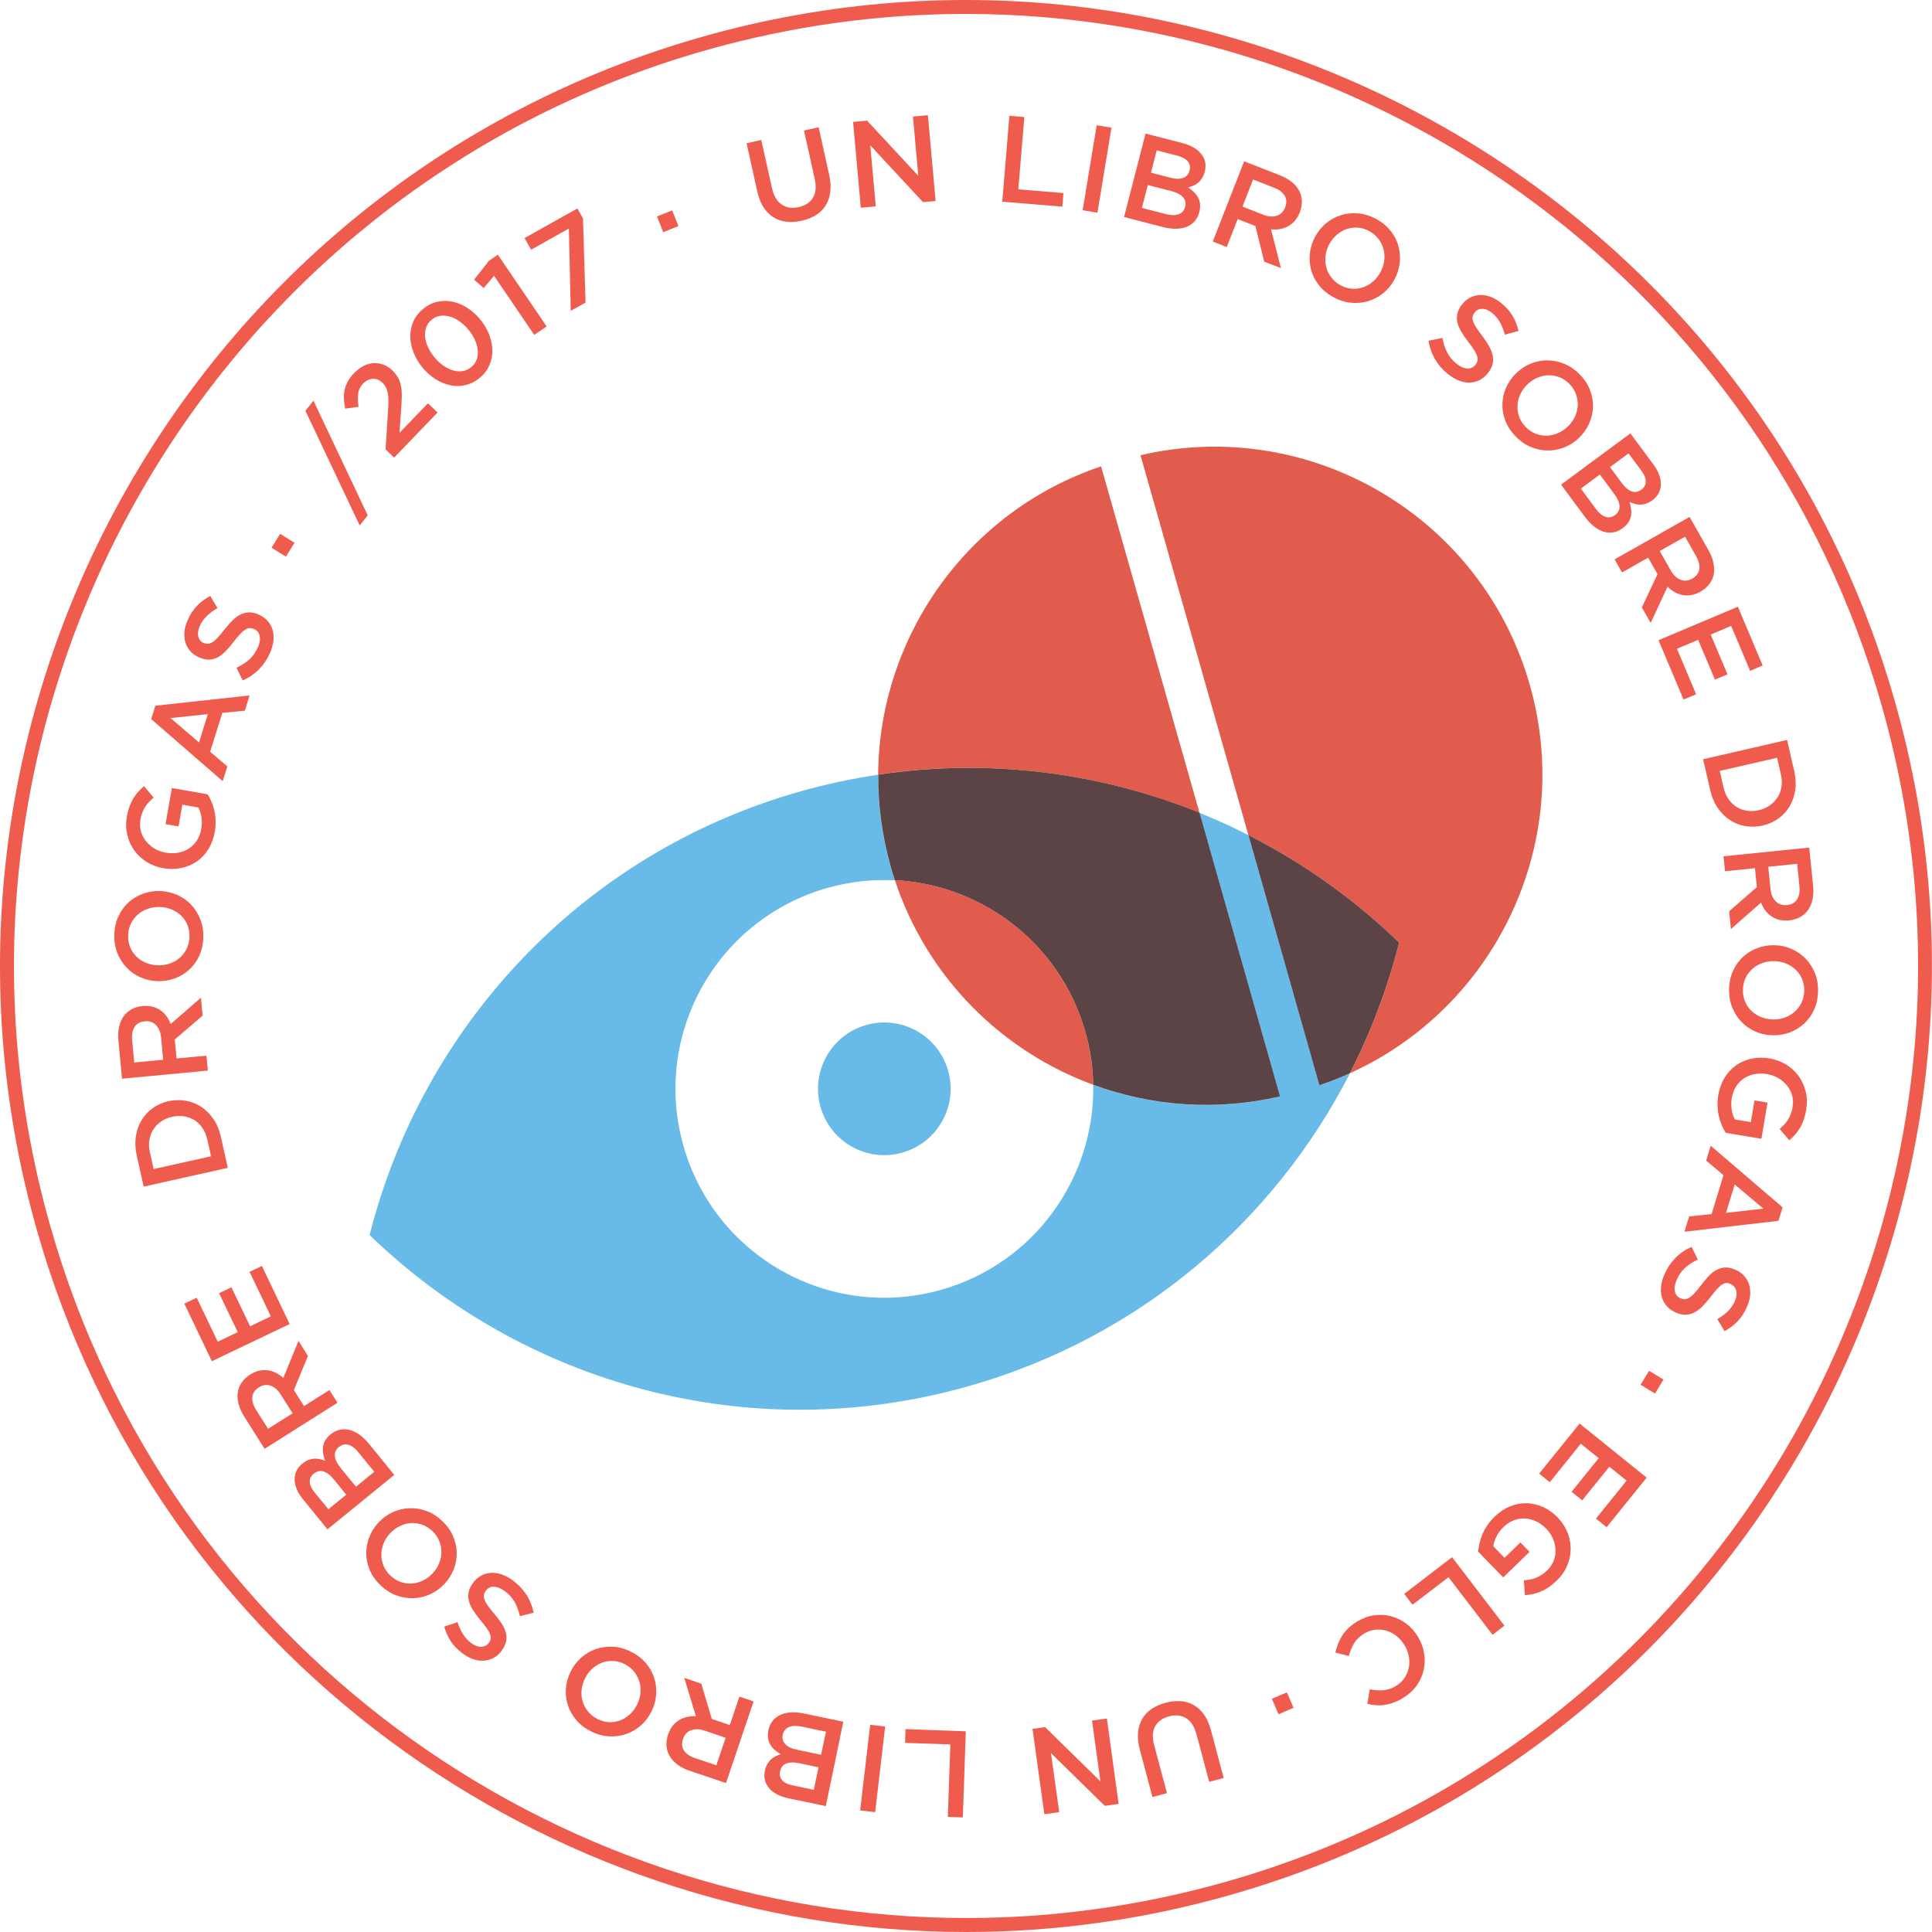 <svg width="102" height="102" viewBox="0 0 102 102" fill="none" xmlns="http://www.w3.org/2000/svg">
<path d="M51.018 102C28.793 102 8.308 87.341 1.944 64.932C-5.735 37.882 10.024 9.627 37.069 1.944C64.119 -5.735 92.373 10.02 100.052 37.069C107.732 64.119 91.977 92.374 64.927 100.053C60.291 101.372 55.619 102 51.018 102ZM50.983 0.735C46.448 0.735 41.843 1.356 37.273 2.651C10.613 10.224 -4.918 38.071 2.655 64.728C8.924 86.815 29.119 101.262 51.022 101.262C55.556 101.262 60.161 100.642 64.731 99.346C91.388 91.777 106.919 63.931 99.35 37.27C93.076 15.187 72.885 0.735 50.983 0.735Z" fill="#EF5C4E"/>
<path d="M43.779 9.243C43.853 9.572 43.869 9.871 43.834 10.142C43.798 10.413 43.716 10.648 43.59 10.852C43.461 11.056 43.292 11.225 43.072 11.359C42.856 11.492 42.601 11.594 42.31 11.657C42.024 11.72 41.753 11.736 41.502 11.704C41.25 11.673 41.027 11.594 40.822 11.465C40.622 11.335 40.45 11.159 40.304 10.935C40.163 10.711 40.057 10.44 39.982 10.118L39.417 7.562L40.19 7.39L40.752 9.914C40.842 10.33 41.015 10.621 41.262 10.793C41.51 10.966 41.812 11.013 42.165 10.935C42.514 10.856 42.766 10.691 42.919 10.44C43.072 10.189 43.103 9.859 43.013 9.447L42.448 6.891L43.221 6.718L43.779 9.243Z" fill="#EF5C4E"/>
<path d="M48.199 6.153L48.988 6.082L49.396 10.613L48.729 10.672L45.946 7.672L46.236 10.896L45.447 10.966L45.039 6.436L45.777 6.369L48.482 9.282L48.199 6.153Z" fill="#EF5C4E"/>
<path d="M53.291 6.114L54.08 6.18L53.762 9.996L56.145 10.193L56.086 10.911L52.914 10.648L53.291 6.114Z" fill="#EF5C4E"/>
<path d="M58.681 6.742L57.939 11.229L57.158 11.1L57.9 6.612L58.681 6.742Z" fill="#EF5C4E"/>
<path d="M63.428 8.139C63.636 8.406 63.695 8.717 63.604 9.066C63.569 9.199 63.522 9.317 63.459 9.411C63.396 9.506 63.33 9.588 63.251 9.651C63.176 9.714 63.09 9.765 63 9.804C62.909 9.843 62.815 9.875 62.725 9.894C62.843 9.973 62.945 10.059 63.035 10.146C63.125 10.232 63.2 10.33 63.255 10.432C63.31 10.534 63.345 10.652 63.357 10.778C63.369 10.903 63.357 11.041 63.318 11.194C63.267 11.39 63.184 11.555 63.066 11.685C62.949 11.814 62.807 11.912 62.639 11.979C62.47 12.046 62.277 12.077 62.065 12.077C61.849 12.077 61.622 12.046 61.378 11.983L59.345 11.457L60.479 7.052L62.45 7.558C62.894 7.68 63.22 7.873 63.428 8.139ZM62.226 11.312C62.403 11.249 62.517 11.115 62.572 10.915C62.619 10.727 62.584 10.562 62.462 10.416C62.34 10.275 62.128 10.161 61.822 10.083L60.597 9.769L60.287 10.978L61.567 11.308C61.83 11.374 62.05 11.374 62.226 11.312ZM62.458 9.396C62.635 9.337 62.748 9.203 62.803 8.995C62.851 8.815 62.819 8.658 62.713 8.524C62.607 8.391 62.427 8.293 62.179 8.226L61.068 7.939L60.766 9.117L61.818 9.388C62.069 9.455 62.285 9.455 62.458 9.396Z" fill="#EF5C4E"/>
<path d="M66.745 13.816L66.278 11.932L65.344 11.567L64.766 13.043L64.028 12.752L65.685 8.516L67.573 9.254C67.817 9.349 68.021 9.466 68.194 9.604C68.366 9.741 68.496 9.898 68.586 10.063C68.677 10.232 68.724 10.413 68.732 10.609C68.739 10.805 68.7 11.005 68.622 11.213C68.551 11.39 68.465 11.539 68.359 11.657C68.253 11.779 68.135 11.873 68.005 11.944C67.876 12.014 67.734 12.065 67.581 12.093C67.428 12.12 67.271 12.124 67.106 12.105L67.624 14.154L66.745 13.816ZM67.825 10.334C67.719 10.153 67.526 10.008 67.244 9.902L66.156 9.478L65.599 10.907L66.69 11.335C66.957 11.441 67.197 11.457 67.405 11.39C67.613 11.323 67.762 11.178 67.844 10.958C67.939 10.723 67.931 10.515 67.825 10.334Z" fill="#EF5C4E"/>
<path d="M73.023 15.481C72.783 15.673 72.516 15.815 72.23 15.901C71.939 15.987 71.637 16.015 71.323 15.983C71.009 15.952 70.695 15.854 70.388 15.685C70.082 15.516 69.831 15.308 69.635 15.061C69.438 14.813 69.301 14.547 69.222 14.26C69.144 13.973 69.12 13.679 69.156 13.369C69.191 13.059 69.285 12.768 69.438 12.486C69.591 12.203 69.792 11.967 70.031 11.771C70.271 11.579 70.538 11.437 70.824 11.351C71.115 11.264 71.417 11.237 71.731 11.268C72.045 11.3 72.359 11.398 72.665 11.567C72.972 11.736 73.223 11.944 73.419 12.191C73.615 12.438 73.753 12.705 73.831 12.992C73.91 13.278 73.933 13.573 73.898 13.883C73.863 14.189 73.769 14.484 73.615 14.766C73.462 15.049 73.266 15.289 73.023 15.481ZM73.078 13.773C73.105 13.565 73.097 13.361 73.046 13.169C72.999 12.972 72.909 12.792 72.783 12.623C72.658 12.454 72.497 12.317 72.3 12.207C72.104 12.097 71.9 12.034 71.696 12.018C71.492 12.003 71.291 12.026 71.107 12.089C70.918 12.152 70.746 12.25 70.585 12.387C70.424 12.525 70.29 12.69 70.184 12.882C70.078 13.074 70.011 13.278 69.984 13.487C69.957 13.695 69.964 13.899 70.015 14.091C70.062 14.287 70.153 14.468 70.278 14.637C70.404 14.806 70.565 14.943 70.761 15.053C70.958 15.159 71.162 15.226 71.366 15.241C71.57 15.257 71.77 15.234 71.955 15.171C72.143 15.108 72.316 15.01 72.477 14.872C72.638 14.735 72.771 14.57 72.877 14.378C72.98 14.181 73.05 13.981 73.078 13.773Z" fill="#EF5C4E"/>
<path d="M77.749 16.698C77.734 16.769 77.738 16.851 77.765 16.945C77.793 17.04 77.848 17.149 77.926 17.275C78.005 17.401 78.115 17.554 78.252 17.73C78.401 17.927 78.523 18.111 78.621 18.288C78.719 18.461 78.782 18.63 78.809 18.787C78.837 18.948 78.833 19.101 78.794 19.25C78.754 19.399 78.676 19.548 78.554 19.697C78.417 19.866 78.268 19.992 78.099 20.074C77.93 20.157 77.753 20.196 77.573 20.2C77.388 20.204 77.2 20.165 77.007 20.086C76.815 20.008 76.627 19.894 76.438 19.744C76.163 19.525 75.94 19.265 75.767 18.971C75.594 18.677 75.476 18.347 75.421 17.986L76.156 17.844C76.207 18.131 76.289 18.386 76.403 18.606C76.513 18.826 76.682 19.026 76.901 19.207C77.094 19.36 77.278 19.442 77.459 19.454C77.639 19.466 77.781 19.399 77.895 19.262C77.946 19.199 77.981 19.132 78.001 19.061C78.02 18.995 78.016 18.912 77.993 18.826C77.965 18.735 77.918 18.63 77.844 18.512C77.769 18.39 77.667 18.245 77.534 18.068C77.38 17.872 77.251 17.687 77.149 17.515C77.047 17.342 76.976 17.173 76.941 17.012C76.905 16.851 76.909 16.69 76.949 16.533C76.988 16.376 77.074 16.215 77.208 16.05C77.333 15.897 77.475 15.779 77.639 15.701C77.8 15.622 77.973 15.579 78.15 15.575C78.331 15.567 78.511 15.603 78.7 15.673C78.888 15.744 79.069 15.85 79.245 15.991C79.504 16.199 79.709 16.427 79.854 16.671C79.999 16.914 80.105 17.181 80.172 17.471L79.449 17.668C79.383 17.42 79.296 17.201 79.186 17.008C79.076 16.82 78.943 16.659 78.782 16.525C78.601 16.38 78.425 16.305 78.256 16.305C78.087 16.305 77.957 16.368 77.859 16.486C77.804 16.561 77.769 16.627 77.749 16.698Z" fill="#EF5C4E"/>
<path d="M82.59 23.619C82.303 23.733 82.009 23.788 81.707 23.784C81.404 23.78 81.11 23.718 80.815 23.596C80.521 23.474 80.254 23.286 80.011 23.034C79.767 22.783 79.587 22.508 79.477 22.214C79.363 21.919 79.312 21.625 79.32 21.327C79.328 21.028 79.394 20.738 79.52 20.455C79.645 20.172 79.822 19.921 80.054 19.697C80.285 19.474 80.544 19.305 80.831 19.191C81.118 19.077 81.412 19.022 81.714 19.026C82.017 19.03 82.315 19.093 82.606 19.215C82.896 19.336 83.167 19.525 83.41 19.776C83.654 20.027 83.834 20.302 83.944 20.596C84.058 20.891 84.109 21.185 84.101 21.484C84.094 21.782 84.027 22.069 83.901 22.355C83.775 22.638 83.599 22.889 83.367 23.113C83.136 23.337 82.876 23.506 82.59 23.619ZM83.147 22.002C83.238 21.809 83.285 21.613 83.297 21.413C83.308 21.213 83.277 21.012 83.206 20.816C83.136 20.62 83.022 20.439 82.865 20.278C82.708 20.117 82.535 19.996 82.343 19.921C82.15 19.846 81.958 19.807 81.758 19.811C81.561 19.815 81.365 19.858 81.169 19.941C80.972 20.023 80.796 20.141 80.639 20.294C80.482 20.447 80.356 20.62 80.266 20.812C80.175 21.005 80.124 21.201 80.117 21.401C80.105 21.601 80.136 21.802 80.203 21.998C80.274 22.194 80.388 22.375 80.544 22.536C80.702 22.697 80.874 22.818 81.067 22.893C81.259 22.968 81.451 23.007 81.652 23.003C81.848 22.999 82.044 22.956 82.24 22.873C82.437 22.791 82.614 22.673 82.77 22.52C82.931 22.367 83.057 22.194 83.147 22.002Z" fill="#EF5C4E"/>
<path d="M87.686 25.578C87.678 25.916 87.528 26.195 87.238 26.411C87.128 26.493 87.014 26.552 86.908 26.587C86.802 26.623 86.696 26.642 86.598 26.642C86.5 26.642 86.402 26.631 86.304 26.603C86.209 26.576 86.119 26.54 86.033 26.501C86.072 26.638 86.103 26.768 86.115 26.893C86.131 27.019 86.127 27.141 86.103 27.255C86.08 27.369 86.037 27.482 85.966 27.584C85.895 27.691 85.797 27.789 85.672 27.883C85.507 28.005 85.342 28.079 85.169 28.107C84.996 28.134 84.824 28.122 84.651 28.067C84.478 28.012 84.309 27.918 84.141 27.781C83.976 27.647 83.815 27.479 83.665 27.274L82.417 25.586L86.076 22.881L87.289 24.518C87.56 24.884 87.693 25.237 87.686 25.578ZM84.757 27.282C84.933 27.345 85.106 27.314 85.275 27.188C85.432 27.074 85.507 26.921 85.503 26.733C85.499 26.544 85.405 26.324 85.216 26.069L84.466 25.052L83.461 25.794L84.246 26.858C84.407 27.082 84.58 27.219 84.757 27.282ZM86.143 25.944C86.319 26.006 86.492 25.975 86.661 25.849C86.81 25.739 86.889 25.598 86.889 25.425C86.889 25.256 86.814 25.064 86.661 24.856L85.978 23.937L85 24.66L85.648 25.535C85.805 25.743 85.97 25.877 86.143 25.944Z" fill="#EF5C4E"/>
<path d="M86.68 32.072L87.509 30.313L87.014 29.441L85.636 30.223L85.244 29.532L89.201 27.29L90.202 29.053C90.332 29.28 90.418 29.5 90.461 29.716C90.504 29.932 90.512 30.132 90.477 30.321C90.442 30.509 90.363 30.678 90.245 30.835C90.127 30.992 89.97 31.126 89.778 31.236C89.613 31.33 89.452 31.389 89.295 31.416C89.138 31.444 88.985 31.444 88.84 31.416C88.695 31.389 88.553 31.338 88.416 31.263C88.282 31.189 88.153 31.09 88.039 30.973L87.148 32.888L86.68 32.072ZM89.715 30.054C89.747 29.846 89.688 29.614 89.539 29.351L88.962 28.334L87.627 29.092L88.204 30.113C88.345 30.364 88.518 30.525 88.722 30.607C88.926 30.686 89.13 30.666 89.334 30.552C89.562 30.427 89.684 30.258 89.715 30.054Z" fill="#EF5C4E"/>
<path d="M92.397 35.417L91.396 33.045L90.316 33.501L91.203 35.601L90.54 35.88L89.653 33.78L88.534 34.251L89.547 36.653L88.883 36.932L87.56 33.799L91.753 32.032L93.06 35.134L92.397 35.417Z" fill="#EF5C4E"/>
<path d="M92.141 43.614C91.843 43.563 91.572 43.457 91.325 43.292C91.078 43.127 90.866 42.915 90.685 42.652C90.504 42.389 90.375 42.083 90.296 41.737L89.915 40.085L94.348 39.064L94.729 40.717C94.807 41.062 94.827 41.396 94.78 41.71C94.733 42.024 94.635 42.31 94.485 42.566C94.336 42.821 94.14 43.037 93.892 43.214C93.649 43.39 93.37 43.512 93.056 43.587C92.746 43.653 92.44 43.665 92.141 43.614ZM93.437 42.519C93.606 42.401 93.739 42.263 93.845 42.099C93.951 41.934 94.018 41.749 94.053 41.541C94.085 41.333 94.077 41.113 94.022 40.882L93.822 40.006L90.795 40.701L90.995 41.576C91.05 41.808 91.133 42.012 91.254 42.185C91.372 42.358 91.513 42.495 91.678 42.601C91.843 42.703 92.024 42.77 92.228 42.801C92.428 42.833 92.64 42.825 92.86 42.774C93.08 42.723 93.272 42.633 93.437 42.519Z" fill="#EF5C4E"/>
<path d="M91.29 48.109L92.754 46.833L92.652 45.836L91.074 45.997L90.992 45.208L95.518 44.748L95.722 46.766C95.75 47.026 95.738 47.261 95.695 47.477C95.648 47.693 95.573 47.877 95.463 48.035C95.353 48.192 95.216 48.317 95.043 48.415C94.871 48.51 94.678 48.568 94.458 48.592C94.27 48.612 94.097 48.6 93.944 48.565C93.791 48.525 93.65 48.466 93.528 48.38C93.402 48.298 93.296 48.196 93.202 48.07C93.108 47.948 93.033 47.807 92.974 47.654L91.384 49.051L91.29 48.109ZM94.878 47.481C94.988 47.304 95.031 47.065 95 46.766L94.882 45.604L93.355 45.761L93.473 46.927C93.5 47.214 93.595 47.434 93.752 47.587C93.909 47.74 94.101 47.807 94.337 47.783C94.588 47.76 94.768 47.658 94.878 47.481Z" fill="#EF5C4E"/>
<path d="M92.668 54.457C92.385 54.332 92.142 54.159 91.934 53.943C91.726 53.723 91.565 53.468 91.447 53.173C91.329 52.879 91.278 52.557 91.286 52.208C91.298 51.858 91.368 51.536 91.498 51.25C91.631 50.963 91.804 50.72 92.024 50.516C92.244 50.316 92.495 50.158 92.786 50.052C93.076 49.943 93.378 49.895 93.7 49.903C94.022 49.911 94.321 49.982 94.603 50.107C94.886 50.233 95.129 50.406 95.338 50.622C95.546 50.842 95.707 51.097 95.824 51.391C95.942 51.686 95.993 52.008 95.985 52.357C95.974 52.706 95.903 53.028 95.773 53.311C95.64 53.597 95.467 53.841 95.247 54.045C95.027 54.245 94.776 54.402 94.486 54.508C94.195 54.618 93.893 54.665 93.571 54.657C93.249 54.65 92.951 54.583 92.668 54.457ZM94.215 53.727C94.415 53.656 94.588 53.554 94.741 53.425C94.89 53.295 95.016 53.134 95.106 52.946C95.2 52.757 95.247 52.553 95.255 52.325C95.263 52.102 95.224 51.894 95.145 51.701C95.067 51.509 94.957 51.344 94.815 51.207C94.674 51.069 94.505 50.959 94.313 50.877C94.117 50.794 93.908 50.751 93.689 50.743C93.469 50.736 93.257 50.767 93.056 50.838C92.856 50.908 92.684 51.01 92.531 51.14C92.381 51.273 92.256 51.43 92.165 51.619C92.071 51.807 92.024 52.011 92.016 52.239C92.008 52.463 92.048 52.671 92.126 52.863C92.205 53.056 92.314 53.221 92.456 53.358C92.597 53.495 92.766 53.605 92.958 53.688C93.155 53.77 93.363 53.813 93.583 53.821C93.802 53.829 94.014 53.798 94.215 53.727Z" fill="#EF5C4E"/>
<path d="M90.897 59.396C90.834 59.247 90.783 59.09 90.744 58.921C90.705 58.756 90.685 58.58 90.677 58.391C90.669 58.203 90.685 58.014 90.717 57.818C90.775 57.468 90.889 57.158 91.054 56.891C91.219 56.624 91.423 56.408 91.663 56.24C91.902 56.071 92.173 55.957 92.475 55.89C92.778 55.827 93.092 55.824 93.421 55.879C93.74 55.933 94.026 56.039 94.289 56.197C94.552 56.357 94.772 56.558 94.949 56.797C95.125 57.037 95.251 57.311 95.329 57.614C95.404 57.92 95.416 58.238 95.361 58.576C95.329 58.772 95.282 58.949 95.231 59.106C95.176 59.263 95.114 59.404 95.039 59.53C94.964 59.659 94.882 59.777 94.784 59.887C94.69 59.997 94.584 60.099 94.466 60.201L93.955 59.6C94.042 59.526 94.124 59.451 94.199 59.373C94.273 59.294 94.34 59.208 94.395 59.117C94.454 59.027 94.501 58.925 94.544 58.811C94.588 58.697 94.623 58.572 94.642 58.43C94.678 58.226 94.666 58.026 94.615 57.834C94.56 57.641 94.474 57.468 94.348 57.315C94.222 57.158 94.073 57.029 93.893 56.923C93.712 56.817 93.512 56.742 93.296 56.707C93.064 56.668 92.844 56.668 92.636 56.707C92.428 56.746 92.24 56.821 92.075 56.931C91.91 57.041 91.769 57.182 91.659 57.355C91.549 57.527 91.47 57.728 91.431 57.959C91.396 58.171 91.392 58.379 91.423 58.576C91.455 58.772 91.51 58.949 91.592 59.102L92.436 59.243L92.629 58.097L93.316 58.211L92.994 60.122L91.109 59.808C91.031 59.683 90.96 59.545 90.897 59.396Z" fill="#EF5C4E"/>
<path d="M88.93 65.03L89.177 64.221L90.363 64.099L90.991 62.042L90.076 61.273L90.316 60.487L94.112 63.742L93.896 64.453L88.93 65.03ZM93.096 63.809L91.584 62.533L91.125 64.033L93.096 63.809Z" fill="#EF5C4E"/>
<path d="M91.156 67.735C91.086 67.735 91.007 67.762 90.925 67.813C90.842 67.864 90.748 67.947 90.65 68.057C90.552 68.167 90.43 68.312 90.297 68.489C90.144 68.685 89.998 68.85 89.857 68.991C89.716 69.132 89.57 69.234 89.425 69.305C89.28 69.376 89.131 69.407 88.974 69.411C88.82 69.411 88.656 69.376 88.479 69.297C88.279 69.211 88.118 69.097 87.996 68.956C87.874 68.814 87.788 68.657 87.737 68.481C87.686 68.304 87.674 68.112 87.698 67.907C87.721 67.699 87.78 67.487 87.878 67.272C88.02 66.95 88.208 66.667 88.448 66.419C88.687 66.172 88.974 65.976 89.307 65.827L89.637 66.498C89.374 66.624 89.15 66.769 88.966 66.934C88.781 67.099 88.632 67.315 88.518 67.574C88.42 67.802 88.389 68.002 88.424 68.174C88.459 68.347 88.561 68.473 88.722 68.543C88.797 68.575 88.871 68.594 88.942 68.594C89.013 68.594 89.087 68.571 89.17 68.524C89.248 68.477 89.339 68.402 89.437 68.3C89.535 68.198 89.649 68.061 89.782 67.884C89.931 67.684 90.077 67.511 90.214 67.366C90.352 67.22 90.497 67.111 90.642 67.036C90.787 66.961 90.944 66.922 91.105 66.918C91.266 66.914 91.447 66.957 91.639 67.044C91.82 67.122 91.973 67.232 92.091 67.37C92.209 67.507 92.295 67.66 92.346 67.829C92.397 68.002 92.417 68.186 92.397 68.386C92.377 68.587 92.322 68.787 92.232 68.995C92.099 69.301 91.934 69.556 91.737 69.76C91.541 69.965 91.309 70.137 91.046 70.279L90.666 69.643C90.889 69.513 91.078 69.372 91.231 69.219C91.388 69.066 91.506 68.893 91.588 68.701C91.683 68.485 91.706 68.3 91.663 68.135C91.616 67.974 91.525 67.864 91.388 67.802C91.306 67.75 91.227 67.735 91.156 67.735Z" fill="#EF5C4E"/>
<path d="M87.062 72.371L87.823 72.834L87.376 73.573L86.614 73.109L87.062 72.371Z" fill="#EF5C4E"/>
<path d="M84.259 80.172L85.876 78.17L84.965 77.436L83.532 79.21L82.971 78.759L84.404 76.984L83.458 76.222L81.821 78.252L81.259 77.801L83.395 75.155L86.936 78.013L84.82 80.631L84.259 80.172Z" fill="#EF5C4E"/>
<path d="M78.118 81.448C78.157 81.291 78.208 81.134 78.275 80.977C78.342 80.82 78.428 80.667 78.534 80.513C78.64 80.36 78.762 80.215 78.907 80.074C79.162 79.826 79.433 79.646 79.728 79.528C80.018 79.41 80.313 79.355 80.607 79.363C80.902 79.371 81.188 79.438 81.467 79.563C81.746 79.689 82.005 79.874 82.236 80.113C82.46 80.345 82.629 80.6 82.747 80.886C82.865 81.173 82.923 81.464 82.923 81.762C82.923 82.06 82.865 82.355 82.743 82.645C82.625 82.936 82.441 83.203 82.197 83.438C82.056 83.576 81.915 83.694 81.777 83.788C81.64 83.882 81.506 83.957 81.369 84.015C81.231 84.074 81.094 84.121 80.953 84.153C80.811 84.184 80.662 84.204 80.509 84.216L80.45 83.43C80.564 83.423 80.674 83.411 80.78 83.391C80.886 83.372 80.992 83.34 81.09 83.301C81.188 83.262 81.29 83.207 81.392 83.14C81.494 83.073 81.597 82.991 81.698 82.893C81.848 82.747 81.958 82.582 82.028 82.398C82.099 82.213 82.13 82.021 82.123 81.821C82.115 81.624 82.072 81.428 81.989 81.236C81.907 81.043 81.789 80.867 81.636 80.71C81.471 80.541 81.294 80.411 81.102 80.321C80.909 80.231 80.713 80.18 80.513 80.168C80.313 80.16 80.116 80.192 79.924 80.262C79.732 80.337 79.551 80.451 79.382 80.616C79.225 80.765 79.103 80.93 79.013 81.106C78.923 81.283 78.864 81.456 78.837 81.629L79.433 82.245L80.269 81.432L80.752 81.931L79.363 83.281L78.032 81.911C78.055 81.754 78.083 81.605 78.118 81.448Z" fill="#EF5C4E"/>
<path d="M79.426 85.825L78.798 86.308L76.474 83.269L74.573 84.722L74.134 84.149L76.662 82.213L79.426 85.825Z" fill="#EF5C4E"/>
<path d="M70.647 86.771C70.706 86.622 70.781 86.477 70.867 86.34C70.957 86.202 71.067 86.073 71.197 85.951C71.326 85.829 71.483 85.711 71.664 85.602C71.951 85.429 72.245 85.319 72.547 85.28C72.85 85.236 73.144 85.252 73.431 85.327C73.717 85.401 73.984 85.527 74.232 85.711C74.479 85.896 74.691 86.128 74.86 86.41C75.028 86.689 75.138 86.98 75.186 87.282C75.237 87.584 75.229 87.882 75.162 88.173C75.095 88.463 74.974 88.738 74.793 88.99C74.612 89.245 74.373 89.461 74.079 89.641C73.902 89.751 73.729 89.834 73.564 89.892C73.399 89.951 73.238 89.991 73.085 90.014C72.932 90.038 72.779 90.038 72.63 90.026C72.481 90.014 72.335 89.995 72.186 89.959L72.32 89.186C72.563 89.237 72.799 89.253 73.026 89.237C73.254 89.221 73.482 89.147 73.702 89.009C73.886 88.895 74.035 88.758 74.149 88.589C74.263 88.42 74.338 88.24 74.377 88.047C74.416 87.855 74.416 87.655 74.381 87.451C74.345 87.246 74.267 87.046 74.149 86.854C74.031 86.662 73.89 86.501 73.725 86.371C73.56 86.241 73.38 86.147 73.191 86.092C72.999 86.037 72.802 86.018 72.602 86.041C72.402 86.065 72.21 86.132 72.021 86.245C71.786 86.391 71.609 86.559 71.491 86.752C71.377 86.944 71.283 87.172 71.209 87.427L70.502 87.25C70.541 87.078 70.588 86.921 70.647 86.771Z" fill="#EF5C4E"/>
<path d="M67.942 89.347L68.292 90.163L67.499 90.505L67.149 89.688L67.942 89.347Z" fill="#EF5C4E"/>
<path d="M60.177 92.37C60.091 92.044 60.059 91.746 60.083 91.475C60.106 91.204 60.181 90.964 60.299 90.756C60.416 90.548 60.581 90.371 60.793 90.226C61.005 90.081 61.253 89.971 61.543 89.896C61.83 89.822 62.097 89.794 62.348 89.814C62.599 89.834 62.831 89.904 63.035 90.026C63.243 90.148 63.42 90.313 63.573 90.532C63.726 90.748 63.844 91.019 63.93 91.337L64.605 93.87L63.84 94.074L63.172 91.573C63.062 91.161 62.882 90.878 62.627 90.717C62.372 90.556 62.069 90.521 61.72 90.615C61.374 90.709 61.131 90.882 60.986 91.141C60.844 91.4 60.825 91.73 60.935 92.138L61.61 94.67L60.844 94.874L60.177 92.37Z" fill="#EF5C4E"/>
<path d="M55.922 95.671L55.136 95.781L54.512 91.274L55.176 91.184L58.097 94.046L57.653 90.839L58.438 90.729L59.058 95.236L58.324 95.338L55.486 92.554L55.922 95.671Z" fill="#EF5C4E"/>
<path d="M50.833 95.95L50.04 95.923L50.174 92.099L47.783 92.013L47.806 91.29L50.99 91.404L50.833 95.95Z" fill="#EF5C4E"/>
<path d="M45.412 95.581L45.942 91.062L46.731 91.153L46.205 95.671L45.412 95.581Z" fill="#EF5C4E"/>
<path d="M40.602 94.403C40.383 94.144 40.308 93.838 40.383 93.485C40.41 93.347 40.453 93.233 40.512 93.131C40.571 93.033 40.634 92.951 40.708 92.884C40.783 92.817 40.861 92.762 40.952 92.719C41.042 92.676 41.132 92.641 41.219 92.617C41.097 92.543 40.991 92.464 40.897 92.382C40.803 92.299 40.724 92.205 40.665 92.103C40.606 92.001 40.567 91.891 40.547 91.765C40.528 91.639 40.536 91.502 40.567 91.349C40.61 91.149 40.685 90.984 40.795 90.847C40.905 90.709 41.042 90.607 41.207 90.532C41.372 90.458 41.564 90.419 41.776 90.407C41.992 90.395 42.22 90.415 42.467 90.47L44.524 90.897L43.598 95.353L41.603 94.937C41.156 94.839 40.822 94.662 40.602 94.403ZM41.509 93.104C41.337 93.171 41.227 93.312 41.183 93.52C41.144 93.705 41.183 93.858 41.293 93.987C41.403 94.117 41.588 94.207 41.843 94.258L42.966 94.494L43.213 93.304L42.149 93.08C41.894 93.029 41.682 93.037 41.509 93.104ZM41.651 91.18C41.478 91.255 41.368 91.392 41.325 91.592C41.285 91.785 41.329 91.946 41.458 92.083C41.588 92.221 41.804 92.323 42.114 92.385L43.35 92.645L43.606 91.424L42.31 91.153C42.047 91.102 41.823 91.109 41.651 91.18Z" fill="#EF5C4E"/>
<path d="M37.026 88.891L37.58 90.752L38.53 91.074L39.036 89.571L39.786 89.826L38.33 94.136L36.41 93.489C36.163 93.406 35.95 93.296 35.774 93.167C35.597 93.037 35.46 92.888 35.362 92.723C35.263 92.558 35.209 92.382 35.189 92.185C35.173 91.989 35.201 91.789 35.271 91.577C35.334 91.396 35.413 91.243 35.511 91.117C35.609 90.992 35.723 90.894 35.848 90.815C35.974 90.737 36.115 90.682 36.265 90.646C36.414 90.615 36.575 90.599 36.74 90.611L36.127 88.585L37.026 88.891ZM36.111 92.421C36.225 92.594 36.425 92.731 36.712 92.825L37.819 93.198L38.31 91.746L37.199 91.369C36.928 91.278 36.688 91.27 36.484 91.349C36.28 91.427 36.139 91.577 36.064 91.8C35.978 92.036 35.998 92.244 36.111 92.421Z" fill="#EF5C4E"/>
<path d="M30.678 87.521C30.909 87.317 31.168 87.164 31.451 87.066C31.738 86.968 32.036 86.924 32.354 86.94C32.668 86.956 32.986 87.038 33.3 87.195C33.614 87.352 33.877 87.545 34.081 87.784C34.289 88.024 34.439 88.283 34.533 88.566C34.627 88.848 34.663 89.143 34.643 89.453C34.623 89.759 34.541 90.057 34.4 90.348C34.258 90.635 34.074 90.882 33.842 91.09C33.61 91.294 33.351 91.447 33.069 91.545C32.782 91.644 32.484 91.687 32.166 91.671C31.848 91.655 31.534 91.573 31.22 91.416C30.905 91.263 30.642 91.066 30.438 90.827C30.234 90.587 30.081 90.328 29.987 90.046C29.892 89.763 29.857 89.469 29.877 89.158C29.896 88.852 29.979 88.554 30.12 88.263C30.262 87.973 30.45 87.729 30.678 87.521ZM30.705 89.233C30.686 89.445 30.705 89.645 30.764 89.838C30.823 90.03 30.917 90.207 31.051 90.368C31.184 90.528 31.353 90.658 31.553 90.76C31.753 90.858 31.962 90.913 32.166 90.921C32.374 90.929 32.566 90.897 32.751 90.823C32.935 90.752 33.104 90.646 33.261 90.501C33.414 90.356 33.544 90.187 33.638 89.987C33.736 89.787 33.795 89.582 33.811 89.374C33.83 89.162 33.811 88.962 33.752 88.77C33.693 88.577 33.599 88.401 33.465 88.24C33.332 88.079 33.163 87.949 32.963 87.847C32.758 87.749 32.554 87.694 32.35 87.69C32.142 87.682 31.95 87.714 31.765 87.788C31.581 87.859 31.412 87.969 31.255 88.11C31.102 88.255 30.976 88.424 30.878 88.624C30.784 88.817 30.725 89.021 30.705 89.233Z" fill="#EF5C4E"/>
<path d="M25.904 86.532C25.92 86.461 25.908 86.379 25.876 86.288C25.845 86.194 25.786 86.088 25.7 85.967C25.613 85.845 25.5 85.7 25.354 85.527C25.197 85.338 25.068 85.158 24.962 84.989C24.856 84.82 24.785 84.659 24.75 84.502C24.714 84.345 24.714 84.188 24.746 84.039C24.777 83.89 24.852 83.737 24.962 83.584C25.091 83.407 25.236 83.277 25.401 83.187C25.566 83.097 25.739 83.05 25.924 83.038C26.108 83.026 26.297 83.058 26.493 83.124C26.689 83.195 26.885 83.297 27.074 83.438C27.356 83.646 27.592 83.894 27.78 84.176C27.969 84.463 28.098 84.785 28.173 85.146L27.447 85.323C27.38 85.04 27.29 84.789 27.168 84.573C27.046 84.357 26.87 84.165 26.638 83.996C26.438 83.851 26.249 83.776 26.073 83.772C25.896 83.768 25.751 83.839 25.649 83.984C25.602 84.051 25.566 84.118 25.55 84.188C25.535 84.259 25.543 84.337 25.57 84.424C25.598 84.514 25.653 84.616 25.731 84.734C25.81 84.852 25.92 84.993 26.061 85.162C26.226 85.35 26.359 85.531 26.473 85.696C26.583 85.865 26.662 86.025 26.705 86.186C26.748 86.347 26.752 86.504 26.716 86.662C26.685 86.819 26.603 86.983 26.481 87.156C26.363 87.317 26.226 87.439 26.065 87.525C25.908 87.612 25.739 87.659 25.558 87.674C25.378 87.69 25.197 87.666 25.005 87.604C24.812 87.541 24.628 87.443 24.447 87.313C24.18 87.117 23.965 86.901 23.807 86.662C23.65 86.426 23.533 86.163 23.454 85.876L24.157 85.641C24.235 85.888 24.334 86.1 24.451 86.285C24.569 86.469 24.71 86.622 24.879 86.748C25.068 86.885 25.244 86.952 25.413 86.94C25.582 86.932 25.708 86.866 25.798 86.744C25.857 86.673 25.892 86.603 25.904 86.532Z" fill="#EF5C4E"/>
<path d="M20.737 79.834C21.02 79.705 21.31 79.638 21.613 79.626C21.915 79.615 22.213 79.665 22.512 79.772C22.81 79.877 23.085 80.054 23.34 80.294C23.595 80.533 23.788 80.8 23.913 81.087C24.039 81.377 24.106 81.668 24.113 81.966C24.117 82.264 24.066 82.555 23.956 82.846C23.846 83.132 23.682 83.395 23.462 83.627C23.242 83.858 22.991 84.039 22.708 84.168C22.425 84.298 22.135 84.365 21.832 84.377C21.53 84.388 21.232 84.337 20.933 84.231C20.635 84.125 20.36 83.949 20.105 83.709C19.85 83.47 19.658 83.203 19.532 82.916C19.406 82.626 19.34 82.335 19.336 82.037C19.332 81.738 19.383 81.448 19.493 81.157C19.603 80.871 19.771 80.608 19.987 80.376C20.203 80.144 20.454 79.964 20.737 79.834ZM20.254 81.479C20.176 81.676 20.133 81.872 20.133 82.072C20.133 82.272 20.168 82.469 20.25 82.665C20.329 82.857 20.451 83.034 20.616 83.187C20.78 83.34 20.957 83.454 21.153 83.521C21.35 83.588 21.546 83.615 21.742 83.603C21.939 83.588 22.135 83.537 22.323 83.446C22.516 83.356 22.684 83.23 22.838 83.069C22.991 82.908 23.105 82.732 23.183 82.535C23.262 82.339 23.305 82.143 23.305 81.942C23.305 81.742 23.269 81.542 23.187 81.35C23.108 81.157 22.987 80.981 22.822 80.828C22.657 80.674 22.476 80.561 22.284 80.494C22.092 80.427 21.891 80.4 21.695 80.411C21.499 80.427 21.302 80.478 21.114 80.569C20.926 80.659 20.753 80.784 20.6 80.945C20.451 81.102 20.337 81.283 20.254 81.479Z" fill="#EF5C4E"/>
<path d="M15.555 78.123C15.547 77.785 15.685 77.498 15.963 77.271C16.069 77.184 16.179 77.118 16.285 77.078C16.391 77.039 16.493 77.016 16.595 77.008C16.694 77.004 16.792 77.012 16.89 77.035C16.988 77.059 17.078 77.086 17.165 77.126C17.117 76.992 17.082 76.862 17.063 76.737C17.043 76.611 17.039 76.493 17.055 76.376C17.07 76.258 17.114 76.148 17.176 76.038C17.243 75.928 17.333 75.826 17.455 75.728C17.612 75.598 17.777 75.516 17.95 75.481C18.122 75.445 18.295 75.449 18.468 75.496C18.645 75.543 18.817 75.63 18.99 75.755C19.163 75.881 19.328 76.042 19.489 76.238L20.816 77.868L17.29 80.741L16.003 79.163C15.712 78.81 15.563 78.464 15.555 78.123ZM17.078 77.687C16.902 77.632 16.729 77.671 16.564 77.805C16.419 77.922 16.348 78.068 16.356 78.237C16.364 78.405 16.446 78.594 16.611 78.794L17.337 79.681L18.28 78.912L17.593 78.068C17.428 77.868 17.255 77.742 17.078 77.687ZM18.401 76.281C18.221 76.226 18.052 76.266 17.887 76.399C17.738 76.521 17.667 76.678 17.679 76.866C17.691 77.055 17.797 77.271 17.997 77.514L18.794 78.492L19.76 77.703L18.923 76.678C18.759 76.466 18.582 76.336 18.401 76.281Z" fill="#EF5C4E"/>
<path d="M16.258 71.594L15.516 73.388L16.05 74.236L17.392 73.388L17.817 74.059L13.969 76.49L12.886 74.774C12.748 74.554 12.65 74.338 12.595 74.122C12.54 73.91 12.524 73.706 12.552 73.518C12.579 73.329 12.646 73.153 12.76 72.992C12.87 72.831 13.019 72.689 13.207 72.571C13.368 72.469 13.525 72.403 13.682 72.367C13.839 72.332 13.989 72.324 14.138 72.344C14.287 72.363 14.428 72.406 14.566 72.477C14.703 72.548 14.833 72.638 14.958 72.748L15.759 70.789L16.258 71.594ZM13.321 73.757C13.302 73.965 13.368 74.197 13.529 74.448L14.154 75.433L15.449 74.617L14.821 73.624C14.668 73.38 14.487 73.227 14.279 73.156C14.071 73.09 13.867 73.117 13.671 73.243C13.459 73.376 13.341 73.549 13.321 73.757Z" fill="#EF5C4E"/>
<path d="M10.385 68.512L11.496 70.836L12.552 70.33L11.566 68.272L12.218 67.962L13.203 70.02L14.299 69.497L13.176 67.146L13.828 66.836L15.292 69.902L11.185 71.865L9.733 68.826L10.385 68.512Z" fill="#EF5C4E"/>
<path d="M9.819 58.116C10.118 58.171 10.389 58.277 10.636 58.442C10.879 58.607 11.095 58.823 11.272 59.086C11.453 59.349 11.578 59.655 11.657 60.001L12.026 61.657L7.586 62.647L7.216 60.99C7.138 60.645 7.126 60.311 7.173 59.997C7.22 59.683 7.319 59.396 7.472 59.145C7.625 58.894 7.821 58.678 8.068 58.501C8.312 58.328 8.594 58.206 8.905 58.136C9.215 58.069 9.521 58.061 9.819 58.116ZM8.512 59.204C8.343 59.318 8.206 59.459 8.1 59.624C7.994 59.789 7.923 59.973 7.888 60.181C7.852 60.389 7.864 60.609 7.915 60.841L8.112 61.72L11.142 61.045L10.946 60.169C10.895 59.938 10.809 59.734 10.691 59.557C10.573 59.384 10.436 59.243 10.271 59.141C10.106 59.039 9.925 58.968 9.725 58.937C9.525 58.905 9.313 58.913 9.093 58.96C8.877 59.004 8.681 59.086 8.512 59.204Z" fill="#EF5C4E"/>
<path d="M10.699 53.617L9.227 54.881L9.321 55.882L10.899 55.733L10.974 56.522L6.443 56.95L6.251 54.932C6.227 54.673 6.239 54.438 6.286 54.222C6.333 54.006 6.412 53.821 6.522 53.664C6.632 53.507 6.773 53.382 6.942 53.287C7.115 53.193 7.311 53.134 7.531 53.115C7.719 53.095 7.892 53.107 8.045 53.146C8.198 53.185 8.34 53.248 8.461 53.331C8.583 53.413 8.693 53.519 8.783 53.641C8.877 53.766 8.952 53.904 9.011 54.061L10.609 52.675L10.699 53.617ZM7.103 54.218C6.989 54.395 6.95 54.634 6.977 54.932L7.087 56.094L8.614 55.949L8.505 54.783C8.477 54.497 8.387 54.277 8.234 54.12C8.081 53.963 7.884 53.896 7.653 53.919C7.397 53.943 7.217 54.041 7.103 54.218Z" fill="#EF5C4E"/>
<path d="M9.368 47.253C9.651 47.379 9.894 47.556 10.098 47.775C10.306 47.995 10.467 48.254 10.581 48.549C10.695 48.843 10.746 49.165 10.734 49.519C10.722 49.868 10.648 50.186 10.514 50.472C10.381 50.759 10.204 51.002 9.984 51.199C9.764 51.399 9.509 51.552 9.219 51.658C8.928 51.764 8.622 51.811 8.304 51.8C7.982 51.788 7.684 51.717 7.401 51.591C7.118 51.466 6.875 51.289 6.671 51.069C6.463 50.849 6.302 50.59 6.188 50.296C6.074 50.001 6.023 49.679 6.035 49.326C6.047 48.977 6.121 48.659 6.255 48.372C6.388 48.086 6.565 47.842 6.785 47.642C7.005 47.442 7.26 47.289 7.55 47.183C7.841 47.077 8.147 47.029 8.465 47.041C8.787 47.057 9.085 47.128 9.368 47.253ZM7.817 47.976C7.617 48.042 7.44 48.145 7.287 48.274C7.134 48.404 7.012 48.565 6.918 48.753C6.824 48.941 6.773 49.146 6.765 49.373C6.757 49.597 6.793 49.805 6.867 49.998C6.946 50.19 7.052 50.355 7.193 50.492C7.334 50.633 7.499 50.743 7.696 50.826C7.892 50.908 8.096 50.955 8.32 50.963C8.54 50.971 8.752 50.94 8.952 50.873C9.152 50.806 9.329 50.704 9.482 50.575C9.635 50.445 9.757 50.284 9.851 50.096C9.945 49.907 9.996 49.703 10.004 49.475C10.012 49.252 9.976 49.044 9.902 48.851C9.827 48.659 9.717 48.494 9.576 48.356C9.435 48.215 9.27 48.105 9.074 48.023C8.877 47.94 8.673 47.893 8.449 47.885C8.226 47.877 8.017 47.905 7.817 47.976Z" fill="#EF5C4E"/>
<path d="M11.17 42.338C11.233 42.487 11.28 42.644 11.319 42.813C11.358 42.982 11.378 43.155 11.382 43.343C11.386 43.528 11.374 43.72 11.339 43.916C11.276 44.266 11.162 44.576 10.997 44.839C10.828 45.106 10.624 45.322 10.381 45.487C10.137 45.651 9.866 45.765 9.564 45.828C9.262 45.891 8.948 45.891 8.618 45.836C8.304 45.781 8.013 45.671 7.75 45.51C7.487 45.349 7.271 45.145 7.095 44.906C6.918 44.662 6.796 44.391 6.722 44.085C6.647 43.779 6.639 43.457 6.698 43.119C6.733 42.923 6.777 42.746 6.832 42.593C6.887 42.44 6.953 42.295 7.028 42.169C7.103 42.044 7.189 41.922 7.283 41.816C7.377 41.706 7.487 41.604 7.605 41.506L8.111 42.11C8.025 42.185 7.943 42.26 7.868 42.338C7.793 42.416 7.727 42.503 7.668 42.593C7.609 42.684 7.558 42.786 7.515 42.899C7.472 43.013 7.436 43.139 7.413 43.28C7.377 43.484 7.385 43.685 7.436 43.877C7.487 44.069 7.578 44.242 7.699 44.399C7.821 44.556 7.974 44.686 8.151 44.796C8.331 44.906 8.528 44.976 8.747 45.016C8.979 45.055 9.199 45.059 9.407 45.019C9.615 44.98 9.804 44.906 9.972 44.8C10.137 44.69 10.279 44.548 10.392 44.38C10.506 44.207 10.581 44.007 10.624 43.775C10.659 43.563 10.667 43.359 10.636 43.158C10.604 42.962 10.553 42.786 10.471 42.633L9.627 42.483L9.427 43.63L8.74 43.512L9.073 41.604L10.954 41.934C11.04 42.051 11.107 42.189 11.17 42.338Z" fill="#EF5C4E"/>
<path d="M13.176 36.716L12.925 37.521L11.739 37.635L11.095 39.688L12.002 40.462L11.759 41.243L7.982 37.965L8.202 37.258L13.176 36.716ZM9.003 37.91L10.506 39.197L10.973 37.702L9.003 37.91Z" fill="#EF5C4E"/>
<path d="M10.974 33.988C11.044 33.988 11.123 33.96 11.209 33.909C11.292 33.858 11.386 33.78 11.488 33.67C11.59 33.56 11.708 33.418 11.845 33.242C11.998 33.049 12.148 32.88 12.289 32.743C12.43 32.606 12.576 32.5 12.721 32.433C12.866 32.366 13.019 32.331 13.172 32.331C13.325 32.331 13.49 32.37 13.663 32.449C13.859 32.535 14.02 32.653 14.142 32.794C14.264 32.935 14.35 33.096 14.397 33.273C14.444 33.45 14.456 33.642 14.433 33.85C14.405 34.058 14.346 34.27 14.248 34.486C14.107 34.808 13.914 35.091 13.675 35.334C13.435 35.578 13.149 35.774 12.811 35.923L12.485 35.252C12.748 35.126 12.976 34.985 13.161 34.82C13.345 34.655 13.494 34.443 13.612 34.18C13.714 33.956 13.745 33.756 13.71 33.579C13.675 33.403 13.577 33.281 13.412 33.21C13.337 33.175 13.263 33.159 13.192 33.159C13.121 33.159 13.047 33.183 12.964 33.23C12.886 33.277 12.796 33.352 12.697 33.454C12.599 33.556 12.485 33.693 12.348 33.866C12.199 34.066 12.053 34.235 11.912 34.38C11.771 34.526 11.63 34.635 11.48 34.71C11.331 34.785 11.178 34.824 11.017 34.824C10.856 34.824 10.675 34.781 10.483 34.694C10.303 34.612 10.153 34.506 10.036 34.368C9.918 34.231 9.835 34.078 9.784 33.905C9.733 33.733 9.718 33.548 9.737 33.348C9.757 33.148 9.816 32.947 9.906 32.739C10.043 32.433 10.208 32.182 10.409 31.978C10.605 31.773 10.836 31.605 11.103 31.467L11.48 32.107C11.257 32.237 11.068 32.374 10.911 32.531C10.754 32.684 10.632 32.857 10.55 33.045C10.456 33.257 10.428 33.446 10.471 33.611C10.514 33.772 10.605 33.886 10.746 33.944C10.825 33.968 10.899 33.988 10.974 33.988Z" fill="#EF5C4E"/>
<path d="M15.096 29.387L14.338 28.919L14.79 28.185L15.548 28.652L15.096 29.387Z" fill="#EF5C4E"/>
<path d="M16.549 21.154L19.414 27.208L18.99 27.741L16.125 21.688L16.549 21.154Z" fill="#EF5C4E"/>
<path d="M18.912 20.757C18.884 20.95 18.888 21.189 18.931 21.476L18.221 21.574C18.186 21.389 18.166 21.217 18.158 21.052C18.15 20.887 18.162 20.73 18.197 20.577C18.229 20.424 18.288 20.278 18.366 20.133C18.445 19.988 18.555 19.843 18.696 19.697C18.853 19.536 19.018 19.411 19.195 19.32C19.371 19.23 19.548 19.183 19.724 19.171C19.901 19.163 20.078 19.191 20.247 19.254C20.416 19.317 20.576 19.422 20.722 19.564C20.851 19.689 20.953 19.819 21.024 19.953C21.095 20.086 21.142 20.235 21.173 20.396C21.201 20.561 21.216 20.742 21.212 20.946C21.209 21.15 21.197 21.382 21.177 21.637L21.091 22.85L22.594 21.291L23.101 21.778L20.808 24.161L20.357 23.725L20.486 21.676C20.502 21.472 20.51 21.295 20.506 21.146C20.506 20.993 20.494 20.863 20.47 20.746C20.447 20.632 20.416 20.534 20.372 20.447C20.329 20.361 20.27 20.282 20.192 20.212C20.031 20.055 19.854 19.984 19.67 20C19.485 20.015 19.316 20.098 19.175 20.247C19.03 20.396 18.943 20.565 18.912 20.757Z" fill="#EF5C4E"/>
<path d="M25.826 17.664C25.936 17.946 25.99 18.225 25.994 18.5C25.994 18.775 25.943 19.038 25.833 19.289C25.724 19.54 25.555 19.76 25.323 19.953C25.091 20.145 24.844 20.27 24.581 20.329C24.318 20.392 24.051 20.396 23.78 20.341C23.513 20.286 23.25 20.18 22.995 20.019C22.74 19.858 22.512 19.654 22.304 19.403C22.096 19.152 21.939 18.885 21.829 18.602C21.719 18.319 21.664 18.041 21.66 17.766C21.66 17.491 21.711 17.228 21.821 16.977C21.931 16.725 22.1 16.506 22.331 16.313C22.563 16.121 22.81 15.995 23.073 15.936C23.337 15.873 23.604 15.87 23.874 15.925C24.145 15.979 24.404 16.085 24.66 16.247C24.915 16.407 25.142 16.612 25.351 16.863C25.559 17.114 25.716 17.381 25.826 17.664ZM24.255 16.961C24.086 16.843 23.914 16.757 23.745 16.71C23.572 16.663 23.403 16.651 23.238 16.674C23.073 16.698 22.92 16.769 22.787 16.883C22.649 16.996 22.555 17.13 22.5 17.283C22.445 17.44 22.426 17.605 22.441 17.778C22.457 17.954 22.508 18.135 22.595 18.323C22.681 18.512 22.795 18.692 22.94 18.865C23.085 19.042 23.242 19.191 23.411 19.305C23.58 19.422 23.749 19.505 23.922 19.556C24.094 19.607 24.263 19.619 24.428 19.591C24.593 19.564 24.742 19.493 24.879 19.383C25.017 19.269 25.111 19.136 25.166 18.983C25.221 18.826 25.241 18.661 25.221 18.484C25.205 18.308 25.154 18.127 25.068 17.939C24.985 17.754 24.872 17.573 24.726 17.397C24.581 17.228 24.424 17.083 24.255 16.961Z" fill="#EF5C4E"/>
<path d="M25.821 13.761L26.285 13.447L28.86 17.236L28.204 17.679L26.084 14.562L25.535 15.21L25.028 14.766L25.821 13.761Z" fill="#EF5C4E"/>
<path d="M27.694 12.568L30.486 11.005L30.78 11.531L30.914 15.976L30.132 16.411L30.034 12.065L28.04 13.184L27.694 12.568Z" fill="#EF5C4E"/>
<path d="M35.016 12.258L34.686 11.429L35.487 11.107L35.817 11.936L35.016 12.258Z" fill="#EF5C4E"/>
<path d="M57.299 54.469C55.972 49.801 51.834 46.7 47.245 46.468C48.961 51.646 52.914 55.509 57.719 57.272C57.7 56.346 57.562 55.403 57.299 54.469Z" fill="#E25C4D"/>
<path d="M63.326 42.907L58.132 24.62C51.014 27.019 46.409 33.67 46.362 40.893C52.239 40.018 58.073 40.787 63.326 42.907Z" fill="#E25C4D"/>
<path d="M80.768 36.166C78.236 27.247 69.152 21.955 60.212 24.032L65.909 44.089C68.818 45.569 71.507 47.477 73.867 49.766C73.262 52.161 72.387 54.477 71.264 56.664C78.951 53.185 83.14 44.521 80.768 36.166Z" fill="#E25C4D"/>
<path d="M65.909 44.089C65.065 43.661 64.205 43.264 63.326 42.911L67.578 57.889C64.189 58.674 60.782 58.403 57.716 57.276C57.81 62.164 54.622 66.694 49.699 68.092C43.842 69.757 37.745 66.357 36.084 60.499C34.419 54.638 37.819 48.545 43.677 46.88C44.87 46.543 46.071 46.417 47.245 46.476C47.167 46.236 47.092 45.997 47.022 45.754C46.562 44.136 46.35 42.503 46.362 40.901C44.984 41.105 43.606 41.4 42.232 41.788C30.615 45.086 22.276 54.281 19.513 65.203C27.604 73.039 39.531 76.478 51.148 73.18C60.217 70.605 67.287 64.437 71.272 56.664C70.75 56.899 70.216 57.111 69.666 57.296L65.909 44.089Z" fill="#68BBE8"/>
<path d="M47.245 46.468C51.834 46.7 55.972 49.801 57.299 54.469C57.566 55.404 57.7 56.346 57.719 57.272C60.785 58.399 64.193 58.67 67.581 57.885L63.33 42.907C58.077 40.787 52.247 40.018 46.366 40.897C46.354 42.499 46.566 44.128 47.025 45.75C47.088 45.993 47.167 46.233 47.245 46.468Z" fill="#5C4346"/>
<path d="M65.909 44.089L69.658 57.296C70.208 57.111 70.746 56.899 71.264 56.664C72.383 54.477 73.258 52.165 73.867 49.766C71.507 47.477 68.818 45.569 65.909 44.089Z" fill="#5C4346"/>
<path d="M50.056 56.526C49.526 54.665 47.591 53.586 45.73 54.116C43.873 54.642 42.793 56.577 43.319 58.442C43.849 60.303 45.785 61.383 47.642 60.853C49.502 60.323 50.586 58.387 50.056 56.526Z" fill="#68BBE8"/>
</svg>
